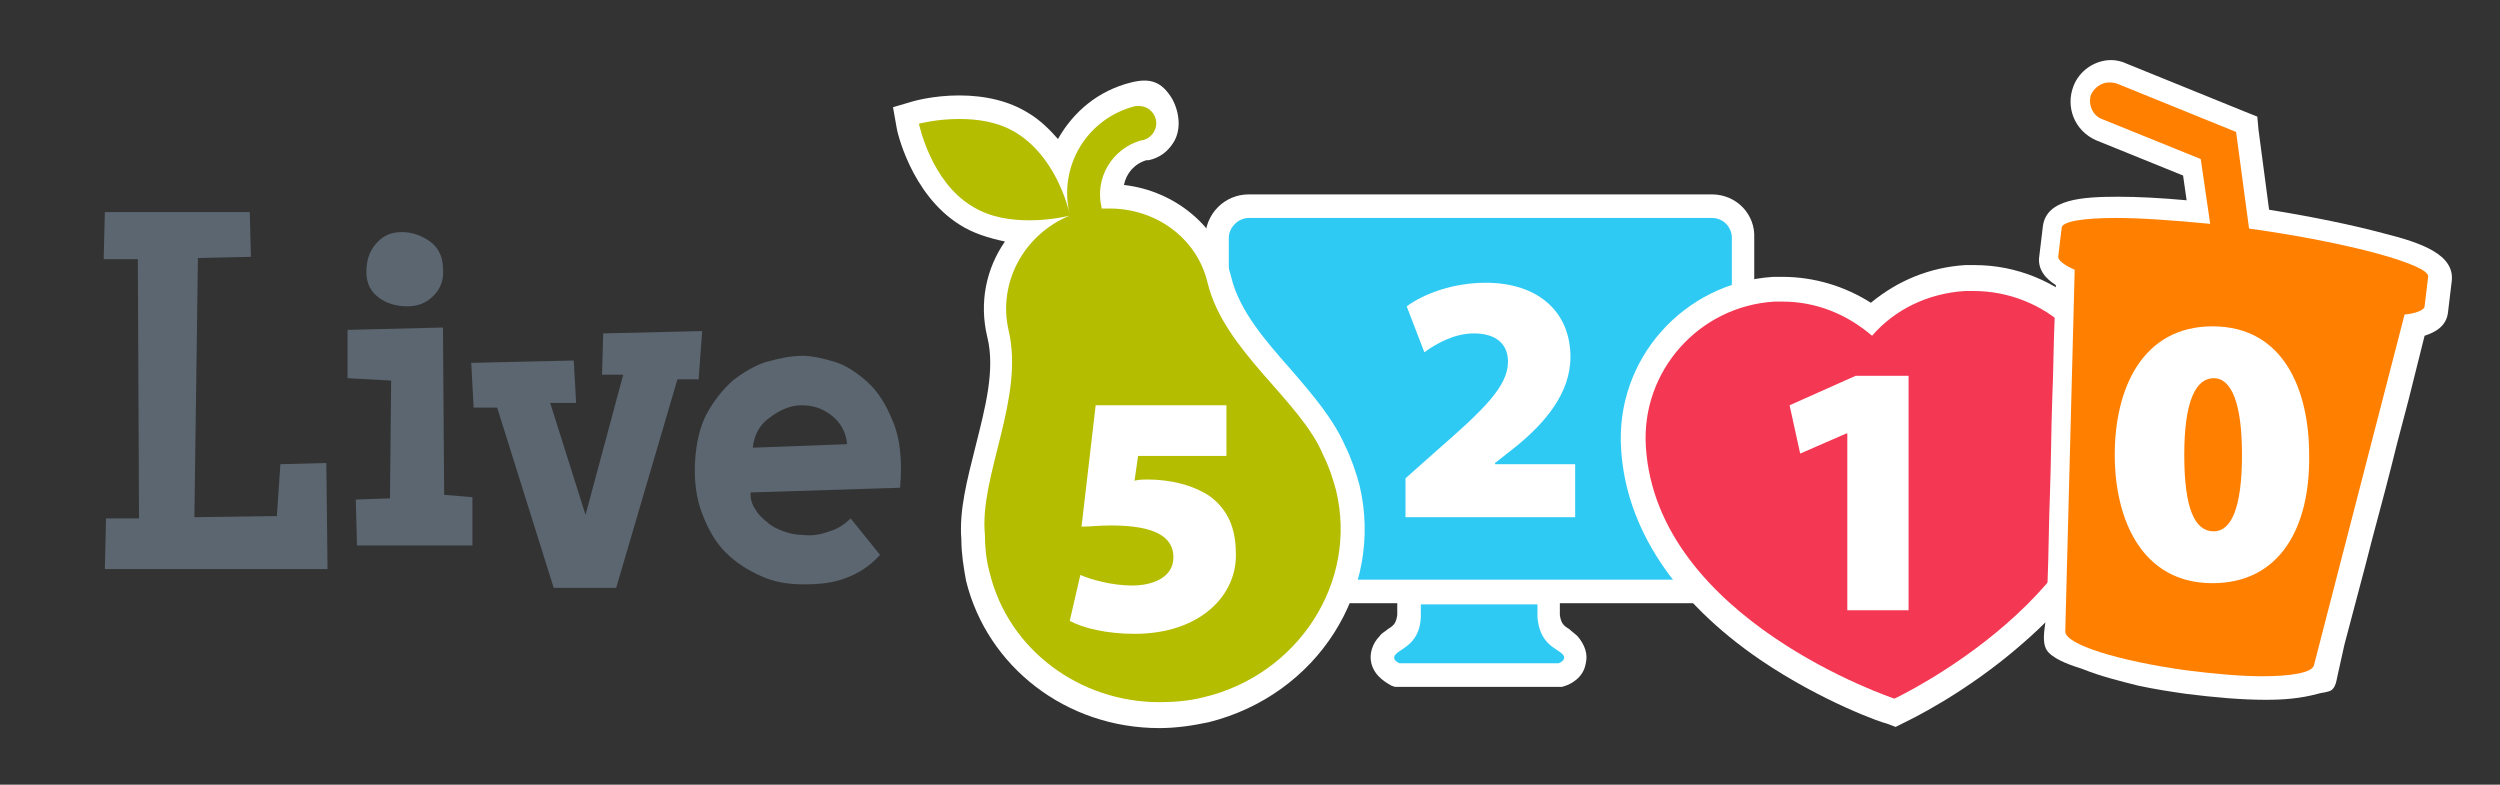 <?xml version="1.0" encoding="utf-8"?>
<!-- Generator: Adobe Illustrator 24.0.0, SVG Export Plug-In . SVG Version: 6.00 Build 0)  -->
<svg version="1.1" id="Layer_1" xmlns="http://www.w3.org/2000/svg" xmlns:xlink="http://www.w3.org/1999/xlink" x="0px" y="0px"
	 viewBox="0 0 212.2 66.6" style="enable-background:new 0 0 212.2 66.6;" xml:space="preserve">
<rect x="0" y="0" width="212.2" height="66.6" fill="#333333" stroke="none"/>
<style type="text/css">
	.st0{clip-path:url(#SVGID_2_);}
	.st1{clip-path:url(#SVGID_4_);}
	.st2{fill:#FFFFFF;}
	.st3{fill:#2FCAF4;}
	.st4{fill:#5B6670;}
	.st5{fill:#B4BD00;}
	.st6{fill:#F43752;}
	.st7{fill:#FF7F00;}
</style>
<g>
	<defs>
		<rect id="SVGID_1_" x="-279" y="-125.4" width="792" height="612"/>
	</defs>
	<clipPath id="SVGID_2_">
		<use xlink:href="#SVGID_1_"  style="overflow:visible;"/>
	</clipPath>
	<g class="st0">
		<defs>
			<rect id="SVGID_3_" x="-279" y="-125.4" width="792" height="612"/>
		</defs>
		<clipPath id="SVGID_4_">
			<use xlink:href="#SVGID_3_"  style="overflow:visible;"/>
		</clipPath>
		<g class="st1">
			<path class="st2" d="M145.3,16.5H106c-2.1,0-3.7,1.7-3.7,3.7v27.3c0,2.1,1.7,3.7,3.7,3.7h12.6v0c0,0.4,0,0.9,0,1
				c-0.1,0.7-0.3,0.9-0.8,1.2c-0.2,0.2-0.5,0.3-0.7,0.6c-0.6,0.6-0.9,1.5-0.7,2.3c0.3,1.2,1.4,1.7,1.7,1.9l0.3,0.1h14.2l0.3-0.1
				c0.3-0.1,1.5-0.6,1.7-1.9c0.2-0.8-0.1-1.6-0.7-2.3c-0.2-0.2-0.5-0.4-0.7-0.6c-0.5-0.3-0.7-0.5-0.8-1.2c0-0.1,0-0.6,0-1l0,0h12.8
				c2.1,0,3.7-1.7,3.7-3.7V20.2C149,18.2,147.4,16.5,145.3,16.5"/>
			<path class="st3" d="M130.5,52.4c0-0.1,0-0.6,0-1.1h-9.9c0,0.6,0,1,0,1.1c-0.1,2.2-1.6,2.6-2.1,3.1c-0.5,0.5,0.3,0.8,0.3,0.8
				h13.5c0,0,0.8-0.3,0.3-0.8C132.1,55,130.7,54.7,130.5,52.4"/>
			<path class="st3" d="M145.3,18.5H106c-0.9,0-1.7,0.8-1.7,1.7v27.3c0,0.9,0.8,1.7,1.7,1.7h39.3c0.9,0,1.7-0.8,1.7-1.7V20.2
				C147,19.3,146.3,18.5,145.3,18.5 M133.7,43.9h-14.4v-3.3l2.7-2.4c3.9-3.4,6-5.4,6-7.5c0-1.4-0.9-2.4-2.9-2.4
				c-1.6,0-3.1,0.8-4.2,1.6l-1.5-3.9c1.5-1.1,4-2,6.7-2c4.5,0,7.2,2.5,7.2,6.3c0,3.1-2.2,5.6-4.5,7.5l-1.9,1.5v0.1h6.8V43.9z"/>
			<path class="st2" d="M115.4,41.2c-0.3-1.1-0.7-2.3-1.2-3.3c-1-2.3-2.7-4.3-4.6-6.5c-2.2-2.5-4.4-5-5.1-7.9
				c-1-4.2-4.7-7.3-9.1-7.8c0.2-1,0.9-1.8,1.9-2.1c0,0,0.1,0,0.2,0c0.9-0.2,1.6-0.7,2.1-1.5c0.7-1.1,0.5-2.6-0.1-3.7
				c-0.9-1.5-1.9-1.8-3.5-1.4c-2.8,0.7-4.9,2.5-6.2,4.8c-0.7-0.8-1.5-1.6-2.5-2.2c-1.6-1-3.6-1.5-5.9-1.5c-2.2,0-3.9,0.5-3.9,0.5
				l-1.7,0.5l0.3,1.7c0,0.2,1.2,5.7,5.4,8.3c1.1,0.7,2.4,1.1,3.8,1.4c-1.6,2.3-2.2,5.2-1.5,8.1c0.7,2.8-0.2,6.1-1,9.3
				c-0.7,2.8-1.4,5.4-1.2,7.9c0,1.2,0.2,2.4,0.4,3.5c1.8,7.3,8.5,12.5,16.4,12.5c1.4,0,2.8-0.2,4.2-0.5
				C111.8,59,117.5,50.1,115.4,41.2"/>
			<path class="st4" d="M23.8,39.4l-0.3,4.4l-7,0.1l0.3-22l4.5-0.1l-0.1-3.8L8.9,18l-0.1,4l2.9,0l0.1,22l-2.8,0l-0.1,4.3l18.9,0
				l-0.1-9L23.8,39.4z M32.2,25.3c0.7,0.5,1.5,0.7,2.4,0.7c0.9,0,1.6-0.3,2.2-0.9c0.6-0.6,0.9-1.4,0.8-2.3c0-1-0.4-1.8-1.1-2.3
				c-0.7-0.5-1.5-0.8-2.4-0.8c-0.9,0-1.6,0.3-2.2,1c-0.6,0.7-0.8,1.5-0.8,2.4C31.1,24.1,31.5,24.8,32.2,25.3 M37.6,27.8L29.5,28
				l0,4.1l3.7,0.2l-0.1,10l-2.9,0.1l0.1,3.9h9.8v-4.1L37.7,42L37.6,27.8z M59.6,28.1l-8.4,0.2l-0.1,3.5h1.8l-3.2,11.9l-3-9.5l2.2,0
				l-0.2-3.6L40,30.8l0.2,3.8l2,0l4.8,15.3h5.3l5.2-17.7l1.8,0L59.6,28.1z M75.8,35.8c-0.6-1.5-1.3-2.6-2.2-3.4
				c-0.9-0.8-1.8-1.4-2.8-1.7c-1-0.3-1.9-0.5-2.7-0.5c-0.9,0-1.9,0.2-3,0.5c-1,0.3-2,0.9-2.9,1.6C61.4,33,60.6,34,60,35.1
				c-0.6,1.1-0.9,2.5-1,4c-0.1,1.7,0.1,3.2,0.6,4.5c0.5,1.3,1.1,2.4,2,3.3c0.9,0.9,1.9,1.5,3,2c1.1,0.5,2.3,0.7,3.6,0.7
				c1.3,0,2.4-0.1,3.5-0.5c1.1-0.4,2.1-1,3-2L72.2,44c-0.5,0.5-1.1,0.9-1.8,1.1c-0.8,0.3-1.5,0.4-2.3,0.3c-0.5,0-1-0.1-1.6-0.3
				c-0.5-0.2-1-0.4-1.4-0.8c-0.4-0.3-0.8-0.7-1-1.1c-0.3-0.4-0.4-0.9-0.4-1.4l12.7-0.4C76.6,39.1,76.4,37.2,75.8,35.8 M63.9,38
				c0.1-1.1,0.6-2,1.5-2.6c0.8-0.6,1.7-1,2.6-1c0.9,0,1.7,0.2,2.5,0.8c0.8,0.6,1.3,1.4,1.4,2.5L63.9,38z"/>
			<path class="st2" d="M181.3,35.4c-0.4-7.2-6.5-12.9-13.7-12.9c-0.3,0-0.6,0-0.8,0c-3,0.2-5.7,1.3-8,3.2c-2.2-1.4-4.8-2.2-7.5-2.2
				c-0.3,0-0.6,0-0.8,0c-7.6,0.5-13.4,7-12.9,14.6c0.4,6.7,4.5,12.9,11.8,17.9c5.3,3.6,10.5,5.4,10.7,5.4l0.8,0.3l0.8-0.4
				c0.2-0.1,5.1-2.4,10-6.7C178.4,48.8,181.7,42.1,181.3,35.4"/>
			<path class="st5" d="M113.4,41.6c-0.3-1.1-0.6-2-1.1-3l0,0c-1.9-4.6-8.4-8.8-9.8-14.6c-0.9-3.8-4.4-6.3-8.3-6.3
				c-0.2,0-0.5,0-0.7,0l0-0.1c-0.6-2.5,0.9-5,3.4-5.7c0,0,0.1,0,0.1,0c0.8-0.2,1.3-1,1.1-1.8c-0.2-0.7-0.8-1.1-1.4-1.1
				c-0.1,0-0.2,0-0.3,0l0,0c-4.1,1-6.6,5.1-5.6,9.2c-0.2-0.9-1.3-4.9-4.5-6.9c-1.6-1-3.4-1.2-4.9-1.2c-1.9,0-3.4,0.4-3.4,0.4
				s1,4.9,4.5,7c1.6,1,3.4,1.2,4.9,1.2c1.9,0,3.4-0.4,3.4-0.4c-3.9,1.6-6.1,5.7-5.2,9.7c1.4,5.8-2.5,12.4-2,17.4h0
				c0,1,0.1,2.1,0.4,3.2c1.6,6.6,7.7,11,14.4,11c1.2,0,2.5-0.1,3.7-0.4C110.2,57.3,115.3,49.4,113.4,41.6 M96.3,53.8
				c-2.4,0-4.4-0.5-5.5-1.1l0.9-3.9c0.9,0.4,2.7,0.9,4.4,0.9c1.6,0,3.5-0.6,3.5-2.4c0-1.7-1.5-2.7-5.3-2.7c-1,0-1.7,0.1-2.5,0.1
				L93,34.4h11.1v4.3h-7.5l-0.3,2.1c0.4-0.1,0.8-0.1,1.1-0.1c2,0,4,0.5,5.4,1.5c1.4,1.1,2.1,2.6,2.1,4.8
				C105,50.5,101.9,53.8,96.3,53.8"/>
			<path class="st6" d="M179.1,35.6c-0.4-6.2-5.5-10.9-11.6-10.9c-0.2,0-0.5,0-0.7,0c-3.2,0.2-6,1.6-7.9,3.8
				c-2.1-1.8-4.7-2.9-7.6-2.9c-0.2,0-0.5,0-0.7,0c-6.4,0.4-11.3,5.9-10.9,12.3c0.9,14.7,21.1,21.4,21.1,21.4S180,50.3,179.1,35.6
				 M162.1,51.8h-5.3v-15h-0.1l-3.9,1.7l-0.9-4.1l5.6-2.5h4.5V51.8z"/>
			<path class="st2" d="M202.3,19.8c-2.6-0.7-6-1.4-9.7-2l-0.9-6.8l-0.1-1.1l-1-0.4l-10.1-4.1c-0.4-0.2-0.9-0.3-1.3-0.3
				c-1.4,0-2.7,0.9-3.2,2.2c-0.7,1.8,0.1,3.8,1.9,4.6l7.4,3l0.3,2.1c-2.2-0.2-4.1-0.3-5.8-0.3c-3.1,0-6.1,0.2-6.4,2.5l-0.3,2.5
				c-0.2,1.2,0.6,2,1.4,2.5c0,0.9,0,1.8-0.1,2.8c-0.1,2.2-0.1,4.5-0.2,6.7c-0.1,2.7-0.1,5.5-0.2,8.2c-0.1,2.5-0.1,4.9-0.2,7.4
				c0,1.2-0.2,2.4-0.2,3.6c-0.1,0.8-0.3,1.9,0.3,2.5c0.7,0.7,2,1.1,2.9,1.4c1.5,0.6,3.1,1,4.7,1.4c1.4,0.3,2.7,0.5,4.1,0.7
				c2.4,0.3,4.7,0.5,6.7,0.5c1.5,0,2.9-0.1,4.4-0.5c0.3-0.1,0.6-0.1,0.9-0.2c0.6-0.1,0.7-0.8,0.8-1.3c0.2-0.9,0.4-1.8,0.6-2.7
				c0.6-2.3,1.2-4.5,1.8-6.8c0.7-2.8,1.5-5.6,2.2-8.4c0.6-2.5,1.3-4.9,1.9-7.4c0.3-1.2,0.6-2.4,0.9-3.6c0,0,0,0,0,0
				c0.9-0.3,1.9-0.8,2-2.1l0.3-2.5C208.4,21.6,205.5,20.6,202.3,19.8"/>
			<path class="st7" d="M187.9,32.1c-1.5,0-2.5,1.9-2.5,6.5c0,4.6,0.9,6.5,2.5,6.5c1.5,0,2.4-2,2.4-6.5
				C190.3,34.2,189.4,32.1,187.9,32.1 M190.9,19.4l-1.1-8.2l-10.1-4.1C179.4,7,179.2,7,179,7c-0.6,0-1.2,0.4-1.5,1
				c-0.3,0.8,0.1,1.8,0.9,2.1l8.4,3.4l0.8,5.5c-3.1-0.3-5.9-0.5-8-0.5c-2.8,0-4.5,0.3-4.6,0.8l-0.3,2.5c0,0.3,0.5,0.7,1.4,1.1
				l-0.8,30.7l0,0c0,1.1,4.5,2.5,10.3,3.3c2.4,0.3,4.6,0.5,6.4,0.5c2.5,0,4.2-0.3,4.4-0.9l0,0l7.7-29.8c1-0.1,1.7-0.4,1.7-0.7
				l0.3-2.5C206.3,22.5,199.5,20.6,190.9,19.4 M187.8,49.5c-6,0-8.3-5.4-8.3-10.9c0-5.7,2.4-10.9,8.3-10.9c6.1,0,8.2,5.5,8.2,10.9
				C196.1,44.8,193.5,49.5,187.8,49.5"/>
		</g>
	</g>
</g>
</svg>
